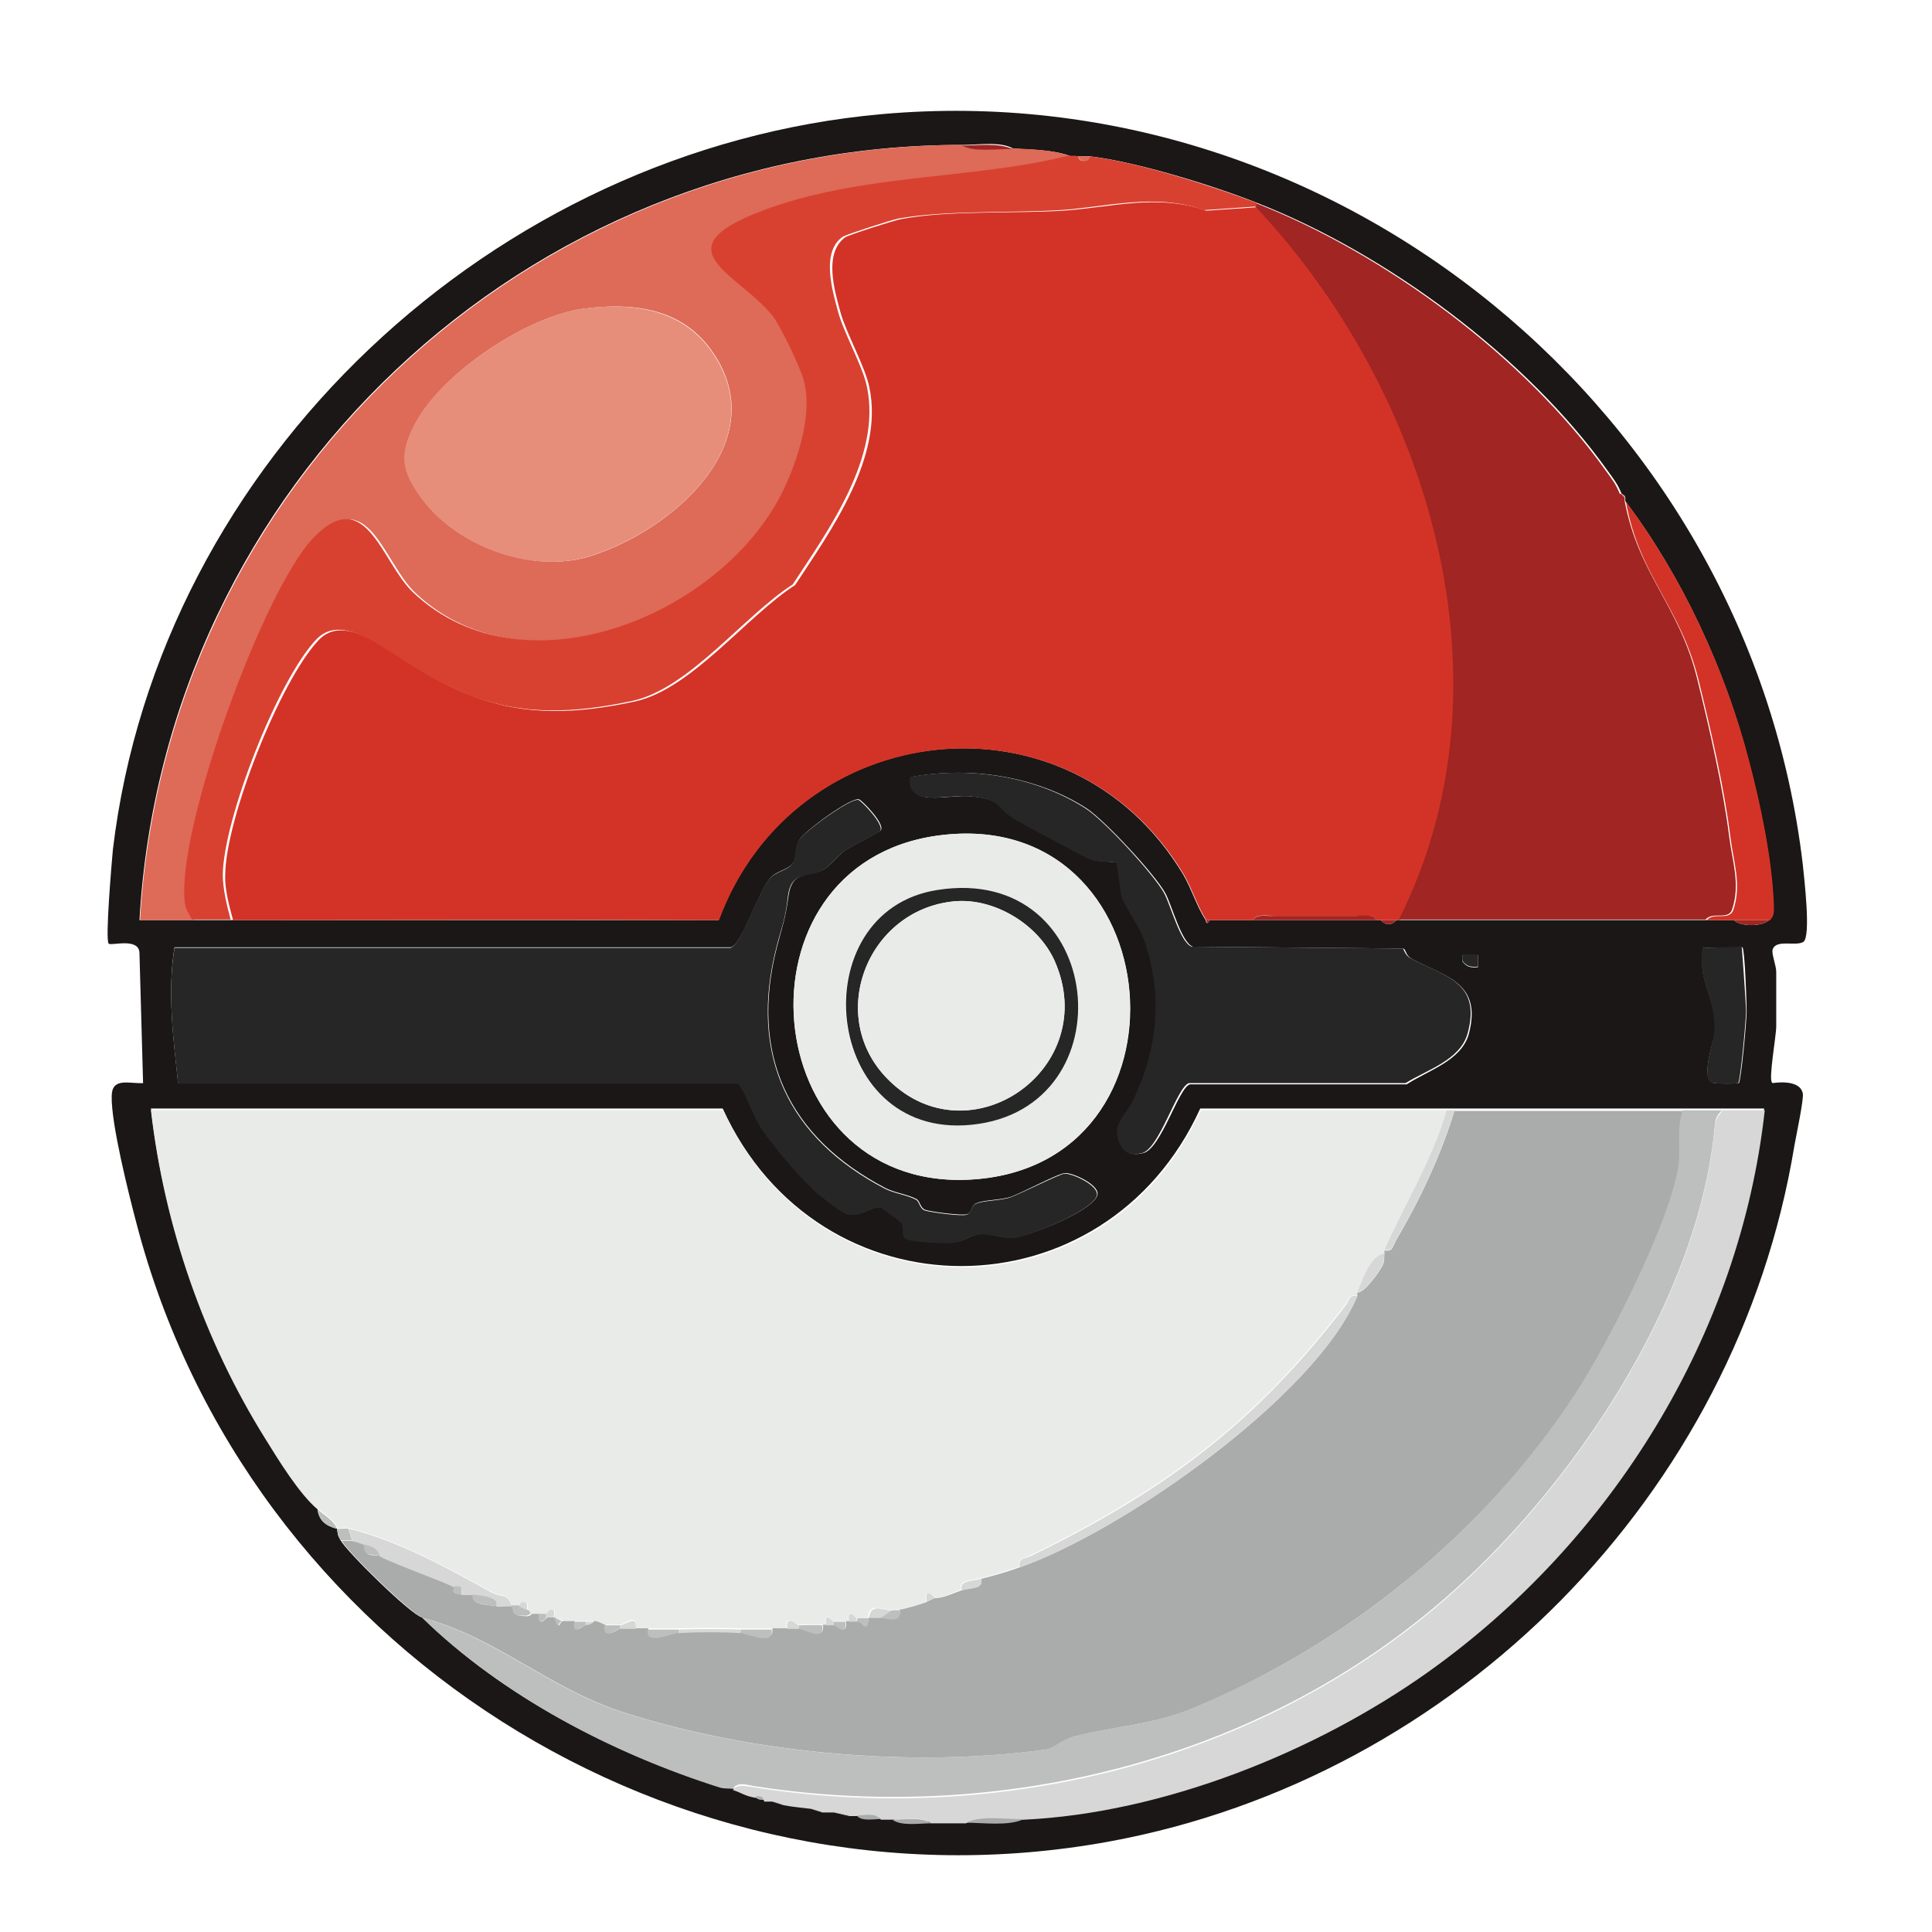 <?xml version="1.0" encoding="UTF-8"?>
<svg id="Layer_1" xmlns="http://www.w3.org/2000/svg" version="1.1" viewBox="0 0 32 32">
  <!-- Generator: Adobe Illustrator 29.5.1, SVG Export Plug-In . SVG Version: 2.1.0 Build 141)  -->
  <defs>
    <style>
      .st0 {
        fill: #d7d7d7;
      }

      .st1 {
        fill: #262626;
      }

      .st2 {
        fill: #aaabab;
      }

      .st3 {
        fill: #e68e7a;
      }

      .st4 {
        fill: #d84130;
      }

      .st5 {
        fill: #de6a58;
      }

      .st6 {
        fill: #1a1716;
      }

      .st7 {
        fill: #bdbebe;
      }

      .st8 {
        fill: #d33327;
      }

      .st9 {
        fill: #e9ebe9;
      }

      .st10 {
        fill: #a12522;
      }
    </style>
  </defs>
  <path class="st6" d="M29.36,17.94s.45-.08.5.17c.02.09-.11.7-.14.87-.95,5.78-5.59,10.46-11.34,11.52-7.19,1.32-14.29-3.21-16.12-10.24-.13-.49-.42-1.65-.41-2.1,0-.32.28-.21.52-.22l-.06-2.15c0-.27-.47-.12-.51-.16-.06-.06.05-1.35.07-1.56C2.64,7.62,8.19,2.46,14.61,1.89c7.54-.67,14.37,4.95,15.25,12.43.02.21.14,1.19.01,1.28-.12.08-.46-.05-.51.13-.02.07.06.26.06.37,0,.3,0,.61,0,.9,0,.16-.13.87-.07.93ZM15.93,2.4c-7.23,0-13.21,5.64-13.62,12.84.3,0,.6,0,.9,0,.21,0,.43,0,.64,0,2.68,0,5.37,0,8.05,0,1.25-3.38,5.82-3.9,7.7-.75.14.24.22.52.37.75,0,.01,0,.04.03.05l.04-.05h2.83c.08.09.18.09.26,0h5.59c.1.11.47.11.58,0,.09-.09.07-.17.07-.29-.03-.73-.22-1.64-.41-2.36-.39-1.51-1.1-3.04-2.04-4.29,0-.02,0-.04,0-.06,0-.04-.06-.06-.06-.06-.07-.17-.13-.24-.23-.38-1.34-1.88-3.66-3.6-5.81-4.44-.73-.29-2-.68-2.76-.77-.06,0-.14,0-.19,0-.04,0-.09,0-.13,0-.28-.11-.65-.11-.96-.13-.21-.12-.57-.06-.84-.06ZM23.24,15.71l-3.48-.03c-.19-.06-.35-.69-.46-.89-.18-.32-1-1.2-1.3-1.4-.84-.54-1.94-.7-2.91-.52-.06.52.61.28,1,.32.53.05.43.2.72.37.12.07,1.17.64,1.26.67.14.05.41.04.43.06.04.03.06.46.1.57.07.22.29.48.39.77.3.9.2,1.72-.19,2.57-.13.28-.42.41-.21.79.07.13.2.14.34.11.3-.06.59-1.09.78-1.14h3.59c.35-.23.91-.39,1.03-.84.22-.85-.39-.94-.95-1.24-.08-.04-.1-.14-.12-.16ZM12.11,15.69H2.89c-.12.75-.02,1.5.06,2.25h9.29c.16.24.23.52.39.76.19.29.66.85.93,1.07.1.09.39.32.5.34.22.04.39-.15.55-.11.02,0,.32.23.33.25.05.09,0,.22.07.26.12.06.62.08.77.07.2-.02.29-.12.44-.14.2-.02.37.07.56.06.25-.02,1.4-.47,1.4-.73,0-.16-.42-.35-.54-.34-.1,0-.7.32-.89.39-.17.06-.45.05-.58.11-.08.03-.07.15-.15.18s-.6-.04-.69-.07c-.09-.03-.09-.15-.15-.18-.15-.08-.35-.1-.51-.18-1.61-.84-2.26-2.21-1.8-4,.1-.39.13-.42.19-.84s.31-.32.55-.42c.13-.06.25-.24.38-.33.12-.08.58-.31.6-.34.07-.11-.32-.5-.36-.51-.14-.04-.92.54-.99.67s-.04.25-.09.36c-.06.13-.28.15-.38.26-.2.21-.48,1.1-.65,1.15ZM15.53,13.84c-3.48.48-3.02,5.85.5,5.7,3.9-.17,3.41-6.23-.5-5.7ZM28.85,15.69s-.54.02-.64,0c-.11.58.25.86.19,1.44-.02.14-.25.76-.01.81.05.01.39.01.41,0,.04-.04.13-1.04.13-1.19s-.03-1.02-.07-1.06ZM24.48,15.82h-.26s0,.1,0,.1c.07.1.14.11.26.1v-.19ZM5.26,25c.02.19.15.28.32.32.02.08,0,.09.06.19.1.19,1.17,1.24,1.35,1.28,1.33,1.3,3.16,2.25,4.93,2.81.07.02.16,0,.21.02.13.04.19.09.39.13.02.07.08.05.13.06.04,0,.09,0,.13,0,.02,0,.1.05.19.06.15.03.3.04.45.06.01,0,.08.05.19.06.06,0,.13,0,.19,0,.04,0,.12.05.26.06.04,0,.09,0,.13,0,.07.11.26.06.39.06.06,0,.13,0,.19,0,.15.12.44.06.64.06s.39,0,.58,0c.31,0,.7.05.96-.06,2.31-.11,4.83-1.12,6.7-2.45,3.03-2.15,5.16-5.57,5.57-9.3-.23,0-.47,0-.71,0-.21,0-.43,0-.64,0-1.26,0-2.53,0-3.79,0-.04,0-.09,0-.13,0-1.36,0-2.71,0-4.07,0-1.58,3.47-6.32,3.49-7.91,0H2.5c.22,1.92.88,3.82,1.9,5.45.21.34.56.91.86,1.16Z"/>
  <path class="st8" d="M20.81,3.43c2.88,3.05,4.35,7.89,2.38,11.81h-.39c-.07-.11-.24-.06-.35-.07-.45,0-.9,0-1.35,0-.11,0-.29-.04-.35.07h-.77c-.15-.23-.23-.51-.37-.75-1.88-3.14-6.45-2.63-7.7.75-2.68-.01-5.37,0-8.05,0-.06-.22-.14-.51-.13-.74,0-.92.91-3.23,1.55-3.9.36-.38.92.01,1.28.24.45.29.73.48,1.25.68.89.35,1.76.3,2.7.1s1.85-1.41,2.66-1.93c.59-.9,1.47-2.11,1.23-3.27-.07-.35-.38-.89-.48-1.25s-.28-.98.08-1.24c.06-.04.81-.28.92-.3.78-.15,1.86-.09,2.68-.14.78-.05,1.57-.29,2.38,0l.87-.06Z"/>
  <path class="st9" d="M5.26,25c-.3-.25-.65-.82-.86-1.16-1.02-1.63-1.68-3.53-1.9-5.45h9.48c1.59,3.48,6.33,3.46,7.91,0,1.36,0,2.71,0,4.07,0-.23.82-.69,1.54-1.03,2.31,0,.02,0,.05,0,.06-.24.04-.36.43-.45.64,0,.02,0,.05,0,.06-.14-.03-.14.08-.2.15-1.51,1.97-3,3.07-5.23,4.16-.09.05-.2.03-.17.18-.24.08-.4.13-.64.19-.15.04-.37.02-.32.19-.15.05-.3.14-.45.13,0,0-.09-.1-.13-.06-.01.01.01.11,0,.13-.01.02-.41.12-.45.13-.04,0-.09,0-.13,0-.14.02-.35-.14-.39.13-.06,0-.13,0-.19,0-.03,0-.15-.19-.13.06-.02,0-.04,0-.06,0-.06,0-.13,0-.19,0-.03,0-.15-.19-.13.06-.02,0-.04,0-.06,0-.13-.01-.26,0-.39,0-.06,0-.22-.2-.19.06-.09,0-.17,0-.26,0-.17,0-.34,0-.51,0-.4-.01-.63-.01-1.03,0-.17,0-.34,0-.51,0-.06,0-.13,0-.19,0,.03-.27-.17-.07-.26-.06-.07,0-.19,0-.26,0-.04,0-.11-.06-.19-.06-.06,0-.09,0-.13,0-.06,0-.13,0-.19,0s-.13,0-.19,0c-.03-.03-.08-.06-.13-.06,0-.03.02-.08,0-.12-.07-.04-.11.06-.12.06-.04,0-.09,0-.13,0s-.09,0-.13,0c-.02-.02-.04-.05-.06-.06,0-.11.02-.15-.1-.13l-.03.06s-.09,0-.13,0c-.09-.25-.14-.12-.37-.25-.74-.41-1.5-.83-2.33-1.04-.05-.01-.14.01-.19,0-.04-.13-.22-.23-.32-.32Z"/>
  <path class="st2" d="M27.88,18.39c-.11.32-.02.67-.08.98-.17.94-1.15,2.87-1.69,3.7-1.51,2.31-3.79,4.16-6.34,5.22-.67.28-1.3.3-1.97.47-.19.05-.36.21-.48.22-2.21.3-4.83.07-6.97-.61-1.28-.41-2.12-1.25-3.34-1.57-.18-.05-1.25-1.09-1.35-1.28.06,0,.13,0,.19,0,.08.01.13.04.19.06-.02.24.19.16.26.19.27.14,1.17.47,1.22.51.04.04-.11.1.13.13.06,0,.13,0,.19,0-.05.18.24.17.39.19.08.01.17-.01.26,0,.04.12-.02.16.24.17.05,0,.08-.04.08-.04.04,0,.09,0,.13,0-.02.25.09.07.13.06s.09,0,.13,0c.08.25.05.07.13.06.06,0,.13,0,.19,0-.02.22.07.12.19.06.04-.02.1-.01.13-.06.08,0,.15.06.19.06-.03.27.19.07.26.06.08,0,.17,0,.26,0,.06,0,.13,0,.19,0-.05.28.39.07.51.06.32-.02.71-.02,1.03,0,.13,0,.56.22.51-.06.09,0,.17,0,.26,0,.06,0,.13,0,.19,0,.11,0,.43.22.39-.06.02,0,.04,0,.06,0,.04,0,.09,0,.13,0,.06,0,.22.2.19-.06.02,0,.04,0,.06,0,.04,0,.09,0,.13,0,.1,0,.15.22.19-.06.06,0,.13,0,.19,0,.1,0,.36.11.32-.13.04,0,.44-.11.45-.13l.13-.06c.15,0,.3-.08.45-.13s.37-.02.32-.19c.24-.06.41-.11.64-.19,1.69-.59,4.9-2.83,5.59-4.49,0-.02,0-.05,0-.06.13,0,.37-.35.42-.45.04-.08.02-.16.03-.19,0-.02,0-.05,0-.06.14.03.14-.07.19-.16.4-.68.74-1.4.97-2.15,1.26,0,2.53,0,3.79,0Z"/>
  <path class="st10" d="M26.85,8.18l.06.06s0,.04,0,.06c.23,1.22.9,1.72,1.2,2.94.2.81.43,1.81.53,2.61.05.41.19.79.05,1.21-.06.19-.32.03-.44.17h-5.08c1.97-3.92.5-8.76-2.38-11.81v-.06c2.15.84,4.47,2.56,5.81,4.44.1.14.16.21.23.38Z"/>
  <path class="st5" d="M15.93,2.4c.22.13.57.05.84.06.31.01.68.02.96.13-1.6.4-3.53.31-5.09.92-1.64.63-.41,1.02.18,1.71.14.17.47.86.53,1.08.15.53-.07,1.23-.29,1.73-.94,2.12-4.31,3.56-6.18,1.79-.53-.5-.78-1.83-1.66-.89s-2.26,4.83-2.12,6.02c.01.11.08.2.12.29-.3,0-.6,0-.9,0,.42-7.2,6.4-12.83,13.62-12.84ZM9.68,5.11c-.94.12-2.35,1.06-2.79,1.89-.28.52-.24.8.11,1.27.59.78,1.81,1.23,2.75.95,1.39-.42,3.13-1.94,2.01-3.45-.5-.67-1.29-.76-2.07-.66Z"/>
  <path class="st1" d="M12.11,15.69c.17-.05.45-.94.65-1.15.1-.11.32-.13.38-.26.05-.1.02-.23.09-.36s.86-.71.99-.67c.03,0,.43.4.36.51-.02.03-.48.26-.6.34-.13.09-.25.27-.38.33-.24.1-.5,0-.55.42s-.09.45-.19.84c-.46,1.79.2,3.17,1.8,4,.16.08.36.1.51.18.06.03.06.15.15.18s.61.1.69.07.08-.15.15-.18c.13-.06.41-.05.58-.11.19-.07.8-.38.89-.39.12-.01.54.18.54.34,0,.25-1.15.71-1.4.73-.19.01-.37-.08-.56-.06-.15.02-.24.12-.44.14-.15.01-.65-.01-.77-.07-.08-.04-.02-.17-.07-.26-.01-.02-.31-.24-.33-.25-.16-.04-.33.15-.55.11-.11-.02-.39-.26-.5-.34-.26-.22-.73-.78-.93-1.07-.16-.24-.23-.52-.39-.76H2.95c-.08-.75-.18-1.5-.06-2.25h9.22Z"/>
  <path class="st4" d="M17.86,2.59c0,.1.18.1.19,0,.77.09,2.03.49,2.76.77v.06l-.87.06c-.81-.29-1.6-.05-2.38,0-.83.05-1.9,0-2.68.14-.11.02-.85.26-.92.3-.36.25-.18.87-.08,1.24s.41.9.48,1.25c.24,1.16-.64,2.37-1.23,3.27-.81.52-1.72,1.73-2.66,1.93s-1.81.25-2.7-.1c-.52-.21-.8-.39-1.25-.68-.36-.23-.92-.62-1.28-.24-.64.67-1.54,2.98-1.55,3.9,0,.23.07.52.13.74-.21,0-.43,0-.64,0-.05-.09-.11-.18-.12-.29-.14-1.19,1.29-5.14,2.12-6.02.88-.93,1.14.4,1.66.89,1.87,1.77,5.24.33,6.18-1.79.22-.49.44-1.2.29-1.73-.06-.22-.39-.91-.53-1.08-.59-.7-1.82-1.08-.18-1.71s3.49-.52,5.09-.92c.03,0,.09,0,.13,0Z"/>
  <path class="st7" d="M28.52,18.39c-.09.09-.11.15-.12.28-.28,2.98-2.55,6.29-4.86,8.13-3.08,2.47-7.21,3.39-11.07,2.78-.1-.02-.27-.07-.33.05-.05-.01-.13,0-.21-.02-1.77-.56-3.6-1.51-4.93-2.81,1.22.32,2.06,1.16,3.34,1.57,2.14.68,4.76.91,6.97.61.13-.02.3-.18.48-.22.67-.17,1.31-.19,1.97-.47,2.55-1.05,4.84-2.91,6.34-5.22.54-.83,1.52-2.76,1.69-3.7.06-.31-.03-.66.08-.98.21,0,.43,0,.64,0Z"/>
  <path class="st0" d="M28.52,18.39c.23,0,.47,0,.71,0-.41,3.72-2.54,7.14-5.57,9.3-1.87,1.33-4.39,2.34-6.7,2.45-.31.02-.69-.07-.96.06-.19,0-.39,0-.58,0-.15-.12-.44-.06-.64-.06-.06,0-.13,0-.19,0-.07-.11-.26-.06-.39-.06-.04,0-.09,0-.13,0l-.26-.06c-.06,0-.13,0-.19,0l-.19-.06c-.15-.02-.3-.03-.45-.06l-.19-.06s-.09,0-.13,0c-.02-.06-.08-.06-.13-.06-.2-.03-.25-.09-.39-.13.06-.11.23-.06.33-.05,3.86.62,7.99-.31,11.07-2.78,2.3-1.84,4.58-5.15,4.86-8.13.01-.13.04-.19.12-.28Z"/>
  <path class="st1" d="M23.24,15.71s.04.12.12.16c.56.3,1.18.39.95,1.24-.12.45-.68.61-1.03.83h-3.59c-.2.07-.49,1.1-.78,1.16-.14.03-.27.02-.34-.11-.2-.37.08-.5.21-.79.39-.85.48-1.66.19-2.57-.09-.29-.31-.55-.39-.77-.04-.11-.06-.54-.1-.57-.02-.02-.29,0-.43-.06-.09-.03-1.13-.59-1.26-.67-.29-.17-.19-.32-.72-.37-.39-.04-1.06.2-1-.32.98-.18,2.07-.02,2.91.52.3.19,1.12,1.08,1.3,1.4.11.2.27.83.46.89l3.48.03Z"/>
  <path class="st9" d="M15.53,13.84c3.91-.54,4.39,5.53.5,5.7-3.52.15-3.98-5.22-.5-5.7ZM15.53,14.74c-2.28.36-1.93,4.14.56,3.89,2.63-.26,2.24-4.33-.56-3.89Z"/>
  <path class="st8" d="M29.3,15.24h-1.03c.12-.14.37.02.44-.17.14-.42,0-.8-.05-1.21-.1-.81-.33-1.8-.53-2.61-.31-1.22-.98-1.71-1.2-2.94.93,1.24,1.65,2.78,2.04,4.29.19.71.38,1.62.41,2.36,0,.12.02.2-.07.29Z"/>
  <path class="st1" d="M28.85,15.69s.07.93.07,1.06-.09,1.14-.13,1.19c-.01.01-.36.01-.41,0-.23-.05,0-.67.01-.81.06-.58-.29-.86-.19-1.44.11.02.62-.02.64,0Z"/>
  <path class="st0" d="M24.09,18.39c-.23.75-.57,1.48-.97,2.15-.05.09-.05.19-.19.16.34-.77.8-1.5,1.03-2.31.04,0,.09,0,.13,0Z"/>
  <path class="st10" d="M22.81,15.24h-2.06c.07-.11.24-.06.35-.07.45,0,.9,0,1.35,0,.11,0,.29-.04.35.07Z"/>
  <path class="st2" d="M16.96,30.13c-.26.12-.66.06-.96.06.27-.13.65-.05.96-.06Z"/>
  <path class="st10" d="M16.77,2.47c-.27-.01-.62.06-.84-.06.26,0,.62-.05.84.06Z"/>
  <path class="st1" d="M24.48,15.82v.19c-.12.01-.19,0-.26-.1v-.09s.26,0,.26,0Z"/>
  <path class="st7" d="M5.26,25c.1.09.28.19.32.32.06.01.14-.01.19,0l.06.19c-.06,0-.13,0-.19,0-.06-.1-.04-.11-.06-.19-.17-.04-.3-.13-.32-.32Z"/>
  <path class="st2" d="M15.42,30.2c-.2,0-.49.05-.64-.06.2,0,.49-.05.64.06Z"/>
  <path class="st10" d="M29.3,15.24c-.11.11-.48.11-.58,0h.58Z"/>
  <path class="st2" d="M14.58,30.13c-.12,0-.32.04-.39-.06.12,0,.31-.05.39.06Z"/>
  <path class="st2" d="M14.07,30.07c-.13-.01-.22-.06-.26-.06l.26.06Z"/>
  <path class="st10" d="M23.13,15.24c-.08.09-.18.09-.26,0h.26Z"/>
  <path class="st5" d="M18.05,2.59c0,.1-.18.1-.19,0,.06,0,.14,0,.19,0Z"/>
  <path class="st2" d="M13.62,30.01c-.11-.02-.18-.06-.19-.06l.19.06Z"/>
  <path class="st2" d="M12.97,29.88c-.09-.02-.18-.06-.19-.06l.19.06Z"/>
  <path class="st2" d="M12.65,29.81c-.05-.01-.11,0-.13-.06.05,0,.11,0,.13.06Z"/>
  <path class="st10" d="M19.98,15.24h.06l-.04.05s-.02-.03-.03-.05Z"/>
  <path class="st8" d="M26.92,8.24l-.06-.06s.05.02.06.06Z"/>
  <path class="st0" d="M22.48,21.47c-.69,1.66-3.9,3.9-5.59,4.49-.03-.15.07-.14.17-.18,2.22-1.08,3.72-2.19,5.23-4.16.06-.08.06-.19.2-.15Z"/>
  <path class="st0" d="M5.78,25.32c.83.21,1.59.63,2.33,1.04.23.13.28,0,.37.25-.08-.01-.17.01-.26,0,.06-.16-.23-.17-.39-.19-.06,0-.13,0-.19,0,.02-.14,0-.14-.13-.13-.05-.05-.95-.37-1.22-.51-.05-.15-.14-.15-.26-.19-.07-.03-.12-.05-.19-.06l-.06-.19Z"/>
  <path class="st0" d="M12.27,26.99v.06c-.32-.02-.71-.02-1.03,0v-.06c.4-.01.63-.01,1.03,0Z"/>
  <path class="st0" d="M22.93,20.76s0,.11-.03.19c-.05.1-.29.46-.42.45.09-.21.21-.6.45-.64Z"/>
  <path class="st7" d="M11.24,26.99v.06c-.13,0-.56.22-.51-.06.17,0,.34,0,.51,0Z"/>
  <path class="st7" d="M12.78,26.99c.05.28-.39.07-.51.06v-.06c.17,0,.34,0,.51,0Z"/>
  <path class="st7" d="M13.62,26.92c.04.28-.27.07-.39.06v-.06c.13,0,.26-.01.39,0Z"/>
  <path class="st0" d="M14.77,26.67l-.19.13c-.06,0-.13,0-.19,0,.04-.27.25-.11.39-.13Z"/>
  <path class="st0" d="M16.25,26.15c.05.18-.18.15-.32.19-.05-.17.18-.15.32-.19Z"/>
  <path class="st7" d="M8.6,26.6s.11.05.13.06c.03.01.05.04.06.06,0,0-.03.04-.08.04-.26,0-.19-.05-.24-.17.04,0,.09,0,.13,0Z"/>
  <path class="st7" d="M14.9,26.67c.04.24-.22.13-.32.13l.19-.13s.09,0,.13,0Z"/>
  <path class="st0" d="M10.27,26.92c.09,0,.29-.2.26.06-.09,0-.17,0-.26,0v-.06Z"/>
  <path class="st7" d="M10.27,26.92v.06c-.07,0-.28.21-.26-.06.07,0,.18,0,.26,0Z"/>
  <path class="st0" d="M13.23,26.92v.06c-.06,0-.13,0-.19,0-.03-.26.14-.07.19-.06Z"/>
  <path class="st7" d="M14,26.86c.03.26-.14.07-.19.06v-.06c.06,0,.13,0,.19,0Z"/>
  <path class="st7" d="M14.39,26.8c-.04.28-.09.07-.19.06v-.06c.06,0,.13,0,.19,0Z"/>
  <path class="st7" d="M9.7,26.86v.06c-.13.05-.21.16-.19-.06.06,0,.13,0,.19,0Z"/>
  <path class="st7" d="M9.05,26.73v.06s-.15.19-.13-.06c.04,0,.09,0,.13,0Z"/>
  <path class="st0" d="M8.6,26.6l.03-.06c.12-.02.1.02.1.13-.02-.01-.12-.06-.13-.06Z"/>
  <path class="st0" d="M15.48,26.47l-.13.06s-.01-.11,0-.13c.04-.04.12.06.13.06Z"/>
  <path class="st0" d="M9.05,26.73s.05-.1.12-.06c.02.04,0,.1,0,.12-.04,0-.09,0-.13,0v-.06Z"/>
  <path class="st0" d="M13.81,26.86v.06s-.09,0-.13,0c-.03-.25.1-.07.13-.06Z"/>
  <path class="st0" d="M9.83,26.86c-.03.05-.09.05-.13.06v-.06s.06,0,.13,0Z"/>
  <path class="st7" d="M9.31,26.86c-.08,0-.04.18-.13-.06.05,0,.09.03.13.06Z"/>
  <path class="st0" d="M14.19,26.8v.06s-.09,0-.13,0c-.03-.25.1-.07.13-.06Z"/>
  <path class="st7" d="M7.83,26.41c.15.02.45.04.39.19-.15-.02-.44-.02-.39-.19Z"/>
  <path class="st7" d="M6.29,25.77c-.07-.04-.28.04-.26-.19.12.04.21.04.26.19Z"/>
  <path class="st7" d="M7.51,26.28c.14-.02.14,0,.13.13-.24-.03-.08-.09-.13-.13Z"/>
  <path class="st3" d="M9.68,5.11c.78-.1,1.57,0,2.07.66,1.13,1.51-.61,3.03-2.01,3.45-.94.28-2.16-.16-2.75-.95-.35-.47-.39-.75-.11-1.27.45-.83,1.86-1.77,2.79-1.89Z"/>
  <path class="st1" d="M15.53,14.74c2.8-.44,3.18,3.63.56,3.89-2.48.25-2.83-3.54-.56-3.89ZM15.79,14.93c-1.44.15-2.12,1.93-1.07,2.96,1.34,1.33,3.53-.2,2.75-1.97-.27-.61-1.01-1.06-1.68-.99Z"/>
  <path class="st9" d="M15.79,14.93c.67-.07,1.41.38,1.68.99.78,1.78-1.4,3.3-2.75,1.97-1.05-1.04-.37-2.81,1.07-2.96Z"/>
</svg>